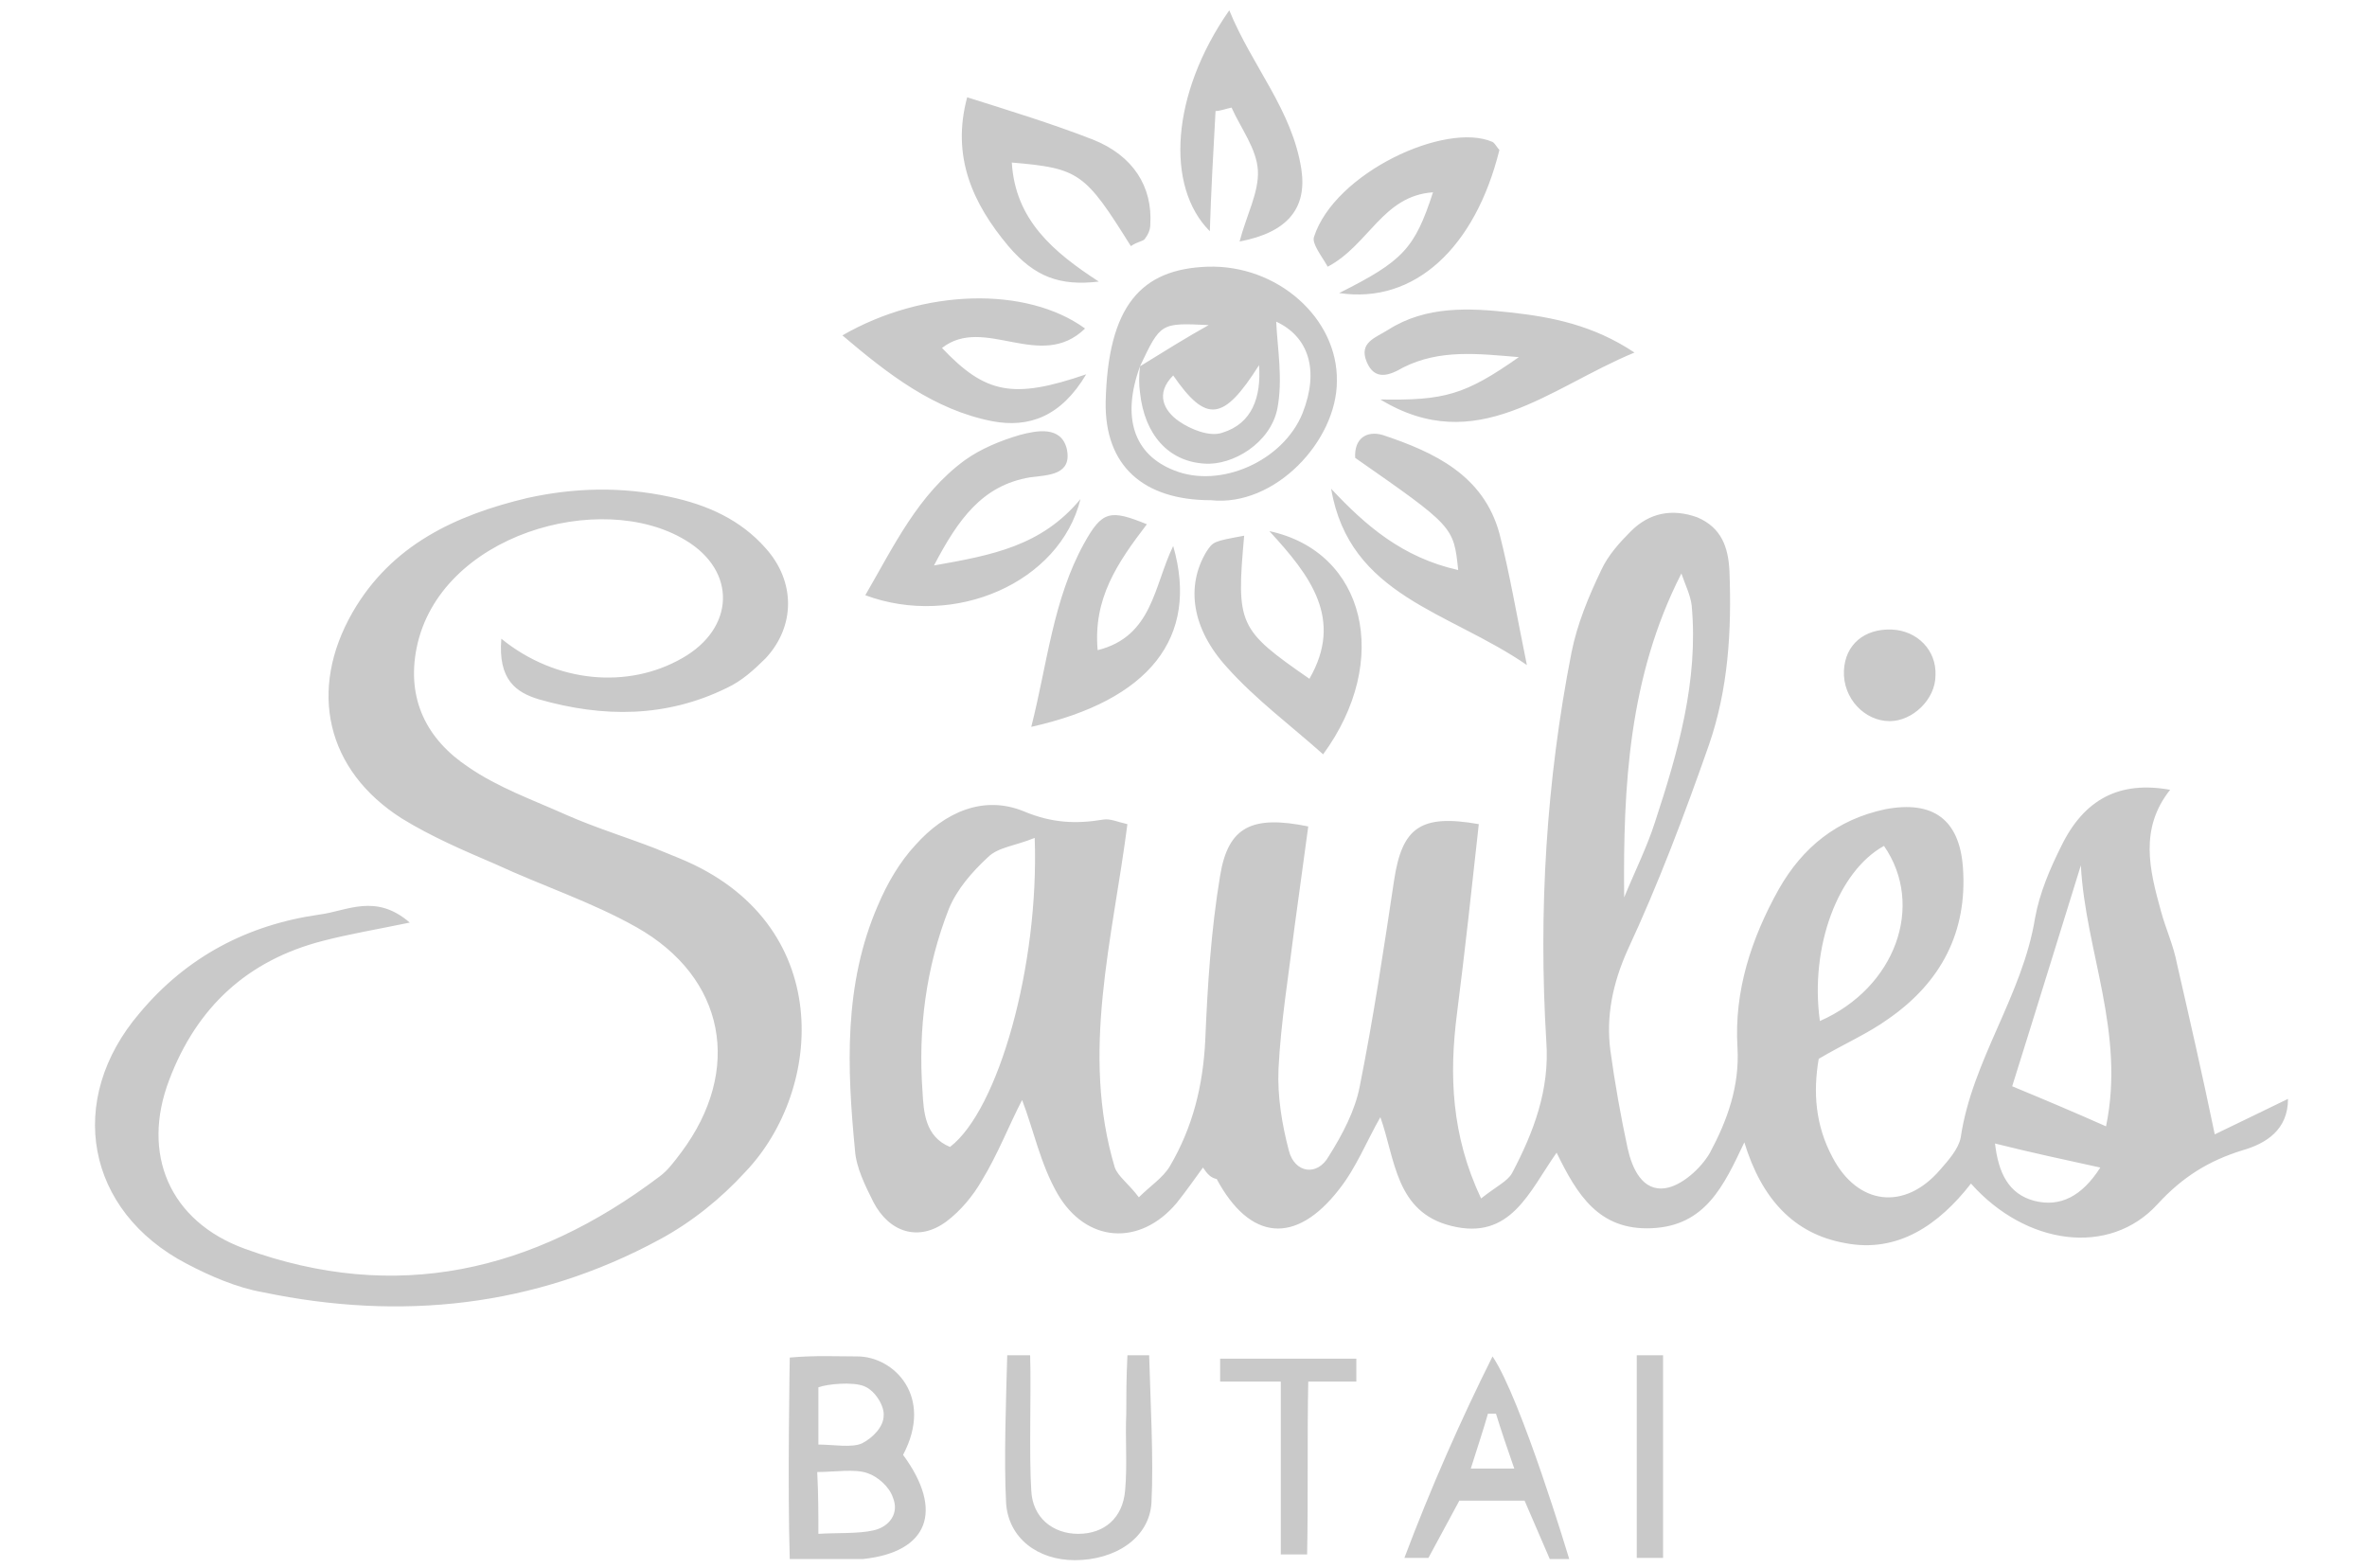 <?xml version="1.0" encoding="utf-8"?>
<!-- Generator: Adobe Illustrator 22.1.0, SVG Export Plug-In . SVG Version: 6.00 Build 0)  -->
<svg version="1.1" id="Layer_1" xmlns="http://www.w3.org/2000/svg" xmlns:xlink="http://www.w3.org/1999/xlink" x="0px" y="0px"
	 viewBox="0 0 206.8 137" style="enable-background:new 0 0 206.8 137;" xml:space="preserve">
<style type="text/css">
	.st0{fill:#C9C9C9;}
</style>
<path id="logo" class="st0" d="M105.1,102c-0.8,1.1-1.5,2.1-2.3,3.1c-3.2,3.8-7.9,3.5-10.4-0.8c-1.5-2.6-2.1-5.6-3.1-8.2
	c-1.1,2.1-2.1,4.7-3.5,7c-0.8,1.4-1.9,2.7-3.1,3.6c-2.4,1.8-5,1-6.4-1.7c-0.7-1.4-1.5-3-1.6-4.5c-0.7-7.2-1-14.5,2-21.4
	c0.8-1.9,1.9-3.8,3.3-5.3c2.5-2.8,5.9-4.4,9.5-2.9c2.4,1,4.5,1.1,6.9,0.7c0.6-0.1,1.2,0.2,2.1,0.4c-1.3,10.1-4.1,20-1.1,30
	c0.3,0.8,1.2,1.4,2.1,2.6c1-1,2.1-1.7,2.7-2.7c2-3.4,2.9-7,3.1-11c0.2-4.8,0.5-9.6,1.3-14.4c0.7-4.3,2.8-5.3,7.7-4.3
	c-0.4,2.9-0.8,5.9-1.2,8.8c-0.5,4.1-1.2,8.3-1.4,12.4c-0.1,2.4,0.3,4.8,0.9,7.1c0.5,2,2.5,2.3,3.5,0.5c1.2-1.9,2.3-4,2.7-6.1
	c1.2-6,2.1-12,3-18c0.7-4.6,2.3-5.8,7.4-4.9c-0.6,5.5-1.2,11-1.9,16.5c-0.7,5.4-0.5,10.7,2.1,16.2c1.4-1.1,2.3-1.5,2.7-2.2
	c1.9-3.6,3.3-7.3,3-11.5c-0.7-11.4,0-22.8,2.2-34c0.5-2.5,1.5-4.9,2.6-7.2c0.6-1.3,1.6-2.4,2.6-3.4c1.6-1.6,3.6-2,5.8-1.2
	c2.1,0.9,2.7,2.6,2.8,4.7c0.2,5.2-0.1,10.3-1.8,15.2c-2.1,6-4.4,12.1-7.1,17.9c-1.3,2.9-1.9,5.8-1.5,8.8c0.4,2.9,0.9,5.7,1.5,8.5
	c0.4,1.8,1.3,3.8,3.3,3.5c1.4-0.2,3.1-1.7,3.9-3.1c1.5-2.8,2.6-5.8,2.4-9.2c-0.3-4.9,1.2-9.5,3.6-13.8c2.1-3.7,5.1-6.1,9.3-7
	c4.2-0.8,6.5,0.9,6.8,5.1c0.4,5.6-1.9,10-6.5,13.2c-1.8,1.3-3.9,2.2-6.1,3.5c-0.5,2.9-0.3,5.8,1.2,8.6c2.2,4.2,6.3,4.7,9.4,1.1
	c0.7-0.8,1.6-1.8,1.8-2.8c1-6.8,5.4-12.4,6.5-19.2c0.4-2.2,1.3-4.3,2.3-6.3c2-4.1,5.1-5.7,9.5-4.9c-2.7,3.4-1.8,7-0.8,10.6
	c0.4,1.5,1.1,3,1.4,4.6c1.1,4.8,2.2,9.6,3.3,14.9c1.9-0.9,3.9-1.9,6.4-3.1c0,2.7-1.9,3.9-4,4.5c-2.9,0.9-5.2,2.3-7.4,4.7
	c-4.2,4.6-11.5,3.6-16.3-1.8c-2.8,3.6-6.4,6.1-11,5.2c-4.5-0.8-7.3-3.9-8.8-8.8c-1.8,3.8-3.4,7.3-8.1,7.5c-4.6,0.2-6.5-2.9-8.3-6.6
	c-2.4,3.4-4,7.7-9.2,6.4c-4.9-1.2-4.9-5.9-6.2-9.5c-1.2,2.1-2.1,4.4-3.6,6.3c-3.8,4.9-7.8,4.5-10.7-0.9
	C105.8,102.9,105.5,102.6,105.1,102z M90.4,73.2c-1.7,0.7-3.2,0.8-4.1,1.7c-1.4,1.3-2.7,2.8-3.4,4.5c-2,5.1-2.7,10.5-2.3,16
	c0.1,1.7,0.2,3.9,2.4,4.8C87.2,97,90.8,84.4,90.4,73.2z M175.8,94.9c2.9,1.2,5.5,2.3,8.2,3.5c1.7-8.2-1.8-15.3-2.2-22.8
	C179.9,81.7,178,87.9,175.8,94.9z M141.9,78.4c0.9-2.2,2-4.4,2.7-6.6c2-6.1,3.8-12.3,3.2-18.9c-0.1-0.9-0.6-1.9-0.9-2.8
	C142.3,59.1,141.8,68.7,141.9,78.4z M159,89.2c6.6-2.9,9.2-10.1,5.6-15.3C160.6,76.1,158.1,82.7,159,89.2z M174.3,99.9
	c0.3,2.6,1.2,4.4,3.4,5c2.3,0.6,4.2-0.4,5.8-2.9C180.3,101.3,177.5,100.7,174.3,99.9z M47.1,61.1c5.6,1.6,11.1,1.6,16.4-1
	c1.3-0.6,2.4-1.6,3.4-2.6c2.6-2.8,2.6-6.7,0-9.6c-2.2-2.5-5.1-3.8-8.4-4.5c-4.2-0.9-8.3-0.8-12.4,0.1c-6.3,1.5-11.9,4.1-15.3,10
	c-3.9,6.8-2.3,13.8,4.3,18c2.6,1.6,5.4,2.8,8.2,4c4.1,1.9,8.4,3.3,12.3,5.5c7.8,4.4,9.3,12.5,3.9,19.7c-0.6,0.8-1.2,1.6-1.9,2.1
	c-11,8.3-23,11.1-36.2,6.3c-6.6-2.4-9.1-8.3-6.6-14.8c2.4-6.3,6.8-10.4,13.4-12.1c2.3-0.6,4.7-1,7.6-1.6c-3-2.6-5.5-1-7.9-0.7
	c-6.3,0.9-11.6,3.7-15.7,8.6c-6.5,7.6-4.7,17.3,4.1,21.9c2.1,1.1,4.4,2.1,6.7,2.5c12,2.5,23.7,1.3,34.6-4.6c2.8-1.5,5.4-3.6,7.5-5.9
	c6.9-7.2,7.9-21.8-5.7-27.4c-0.7-0.3-1.5-0.6-2.2-0.9c-2.6-1-5.2-1.8-7.7-2.9c-2.9-1.3-6-2.4-8.6-4.2c-3.6-2.4-5.4-5.9-4.5-10.4
	c2-9.9,16.1-13.9,23.5-9.4c4.5,2.7,4.3,7.7-0.3,10.3c-4.7,2.7-11,2.2-15.8-1.7C43.5,59.4,45.1,60.5,47.1,61.1z M105.8,43.7
	c-5.9,0-9.3-3-9.2-8.6c0.2-8.4,3.1-11.6,8.9-11.8c6.1-0.2,11.4,4.5,11.3,10C116.8,38.5,111.4,44.3,105.8,43.7z M99.6,32
	c-1.6,4.4-0.6,7.7,3,9.1c4,1.6,9.5-0.8,11.2-5c1.5-3.8,0.5-6.7-2.3-8c0.1,2.3,0.6,5,0.1,7.6c-0.6,3-3.9,5-6.4,4.8
	c-3.1-0.2-5.2-2.5-5.6-6.2C99.5,33.6,99.5,32.8,99.6,32c2.1-1.3,4.2-2.6,6-3.6C101.4,28.2,101.4,28.2,99.6,32z M110,31.9
	c-3.1,4.9-4.6,5.1-7.5,0.9c-1.6,1.6-0.8,3.1,0.5,4c1,0.7,2.7,1.4,3.8,1C109.4,37,110.2,34.7,110,31.9z M116.3,42.7
	c1.6,9.4,10.3,10.7,17.1,15.4c-0.9-4.4-1.5-8-2.4-11.5c-1.4-5.1-5.7-7.1-10.2-8.6c-1.4-0.4-2.5,0.3-2.4,2c8.6,6,8.6,6,9,9.8
	C122.5,48.7,119.3,45.9,116.3,42.7z M105.4,48.2c-1.8,3-1.3,6.7,1.8,10.1c2.5,2.8,5.6,5.1,8.4,7.6c6-8.2,3.7-17.7-4.7-19.5
	c3.6,3.9,6.5,7.7,3.5,12.9c-6.2-4.3-6.4-4.7-5.7-12.5C106,47.3,106,47.3,105.4,48.2z M132,27.3c-3.6-0.4-7.4-0.6-10.7,1.5
	c-1.1,0.7-2.6,1.1-1.9,2.8c0.7,1.7,2,1.2,3.2,0.5c3.2-1.6,6.5-1.2,10.1-0.9c-4.7,3.3-6.5,3.8-12.1,3.7c8.4,5.1,14.7-1,22.2-4.1
	C139.2,28.4,135.6,27.7,132,27.3z M90,41.7c1.6-0.2,3.7-0.2,3.2-2.5c-0.5-2-2.6-1.6-4.1-1.2c-1.7,0.5-3.4,1.2-4.8,2.2
	c-4.1,3-6.2,7.5-8.7,11.8c7.8,2.9,17-1.1,18.8-8.4c-3.4,4.1-7.7,4.9-12.8,5.8C83.7,45.4,85.8,42.4,90,41.7z M82.3,30.4
	c3.7-2.9,8.6,2.1,12.5-1.7c-5.1-3.7-14.1-3.5-21.2,0.6c4,3.4,8,6.5,13.1,7.5c3.2,0.6,6-0.4,8.2-4.1C88.5,34.9,86.1,34.4,82.3,30.4z
	 M78.9,127.1c3.6,4.9,2.2,8.5-3.5,9.1c0,0-4.1,0-6.4,0c-0.2-6.3,0-17.6,0-17.6c2.2-0.2,4.1-0.1,5.9-0.1
	C78.1,118.5,81.6,122,78.9,127.1z M71.5,134c1.6-0.1,3.5,0,4.8-0.3c1.4-0.3,2.3-1.5,1.7-2.9c-0.3-0.9-1.3-1.8-2.2-2.1
	c-1.1-0.4-2.9-0.1-4.4-0.1C71.5,130.6,71.5,132.1,71.5,134z M71.5,126.2c1.3,0,2.9,0.3,3.8-0.1c1-0.5,1.9-1.5,1.9-2.4
	c0.1-0.8-0.7-2.2-1.7-2.6c-1-0.4-3.2-0.2-4,0.1C71.5,123,71.5,124.5,71.5,126.2z M94.7,47.5C92,52.4,91.5,58,90.1,63.5
	c10.3-2.3,14.7-7.8,12.4-15.8c-1.7,3.5-1.8,7.9-6.6,9.1c-0.4-4.5,1.7-7.6,4.3-11C97,44.5,96.3,44.6,94.7,47.5z M100,20.9
	c0.3-0.4,0.5-0.8,0.5-1.3c0.2-3.3-1.5-6-5-7.4c-3.6-1.4-7.2-2.5-11-3.7c-1.4,5.2,0.5,9.3,3.6,13c2.3,2.7,4.5,3.5,7.9,3.1
	c-4-2.6-7.3-5.4-7.6-10.4c5.9,0.5,6.4,0.9,10.4,7.3C99.4,21.1,99.8,21.1,100,20.9z M131,13.1c-0.2-0.2-0.4-0.6-0.6-0.7
	c-4.1-1.8-13.8,2.7-15.6,8.3c-0.2,0.6,0.7,1.7,1.2,2.6c3.6-1.9,4.8-6.2,9.2-6.5c-1.6,4.9-2.6,6-8.2,8.8
	C123.6,26.6,128.9,21.6,131,13.1z M107.6,9.4c0.8,1.8,2.2,3.6,2.3,5.5c0.1,1.9-1,3.9-1.6,6.2c4.2-0.8,5.9-2.9,5.4-6.3
	c-0.8-5.2-4.3-9-6.3-13.9c-5.1,7.3-5.6,15.4-1.7,19.3c0.1-3.3,0.3-6.9,0.5-10.5C106.6,9.7,107.1,9.5,107.6,9.4z M135.4,136.2
	l-2.2-5.1c-1.7,0-3.5,0-5.7,0l-2.7,5l-2.1,0c2.3-6.1,4.9-12,7.7-17.6c2.5,3.7,6.7,17.7,6.7,17.7L135.4,136.2z M130.7,123.5H130
	c-0.4,1.4-0.9,2.9-1.5,4.8h3.8C131.7,126.6,131.1,124.8,130.7,123.5z M98.4,123.5c-0.1,2.2,0.1,4.5-0.1,6.7
	c-0.2,2.4-1.8,3.8-4.1,3.8c-2.2,0-4-1.4-4.1-3.8c-0.2-2.9,0-8.9-0.1-11.8H88c-0.1,3.7-0.3,9.2-0.1,12.9c0.2,3.1,2.8,5,6,5
	c3.5,0,6.5-1.9,6.7-5c0.2-3.8-0.1-9.1-0.2-12.9h-1.9C98.4,120.5,98.4,122.1,98.4,123.5z M111.9,135.8l2.3,0c0.1-4.8,0-10.5,0.1-15.1
	l4.2,0c0-0.3,0-1.7,0-2h-11.9v2l5.3,0C111.9,123.1,111.9,135.8,111.9,135.8z M165.3,55c-2.4-0.1-4.1,1.3-4.2,3.6
	c-0.1,2.4,1.8,4.4,4,4.4c2,0,4-1.9,4-4C169.2,56.8,167.5,55.1,165.3,55z M145.3,118.4H143v17.7h2.3V118.4z"/>
</svg>
